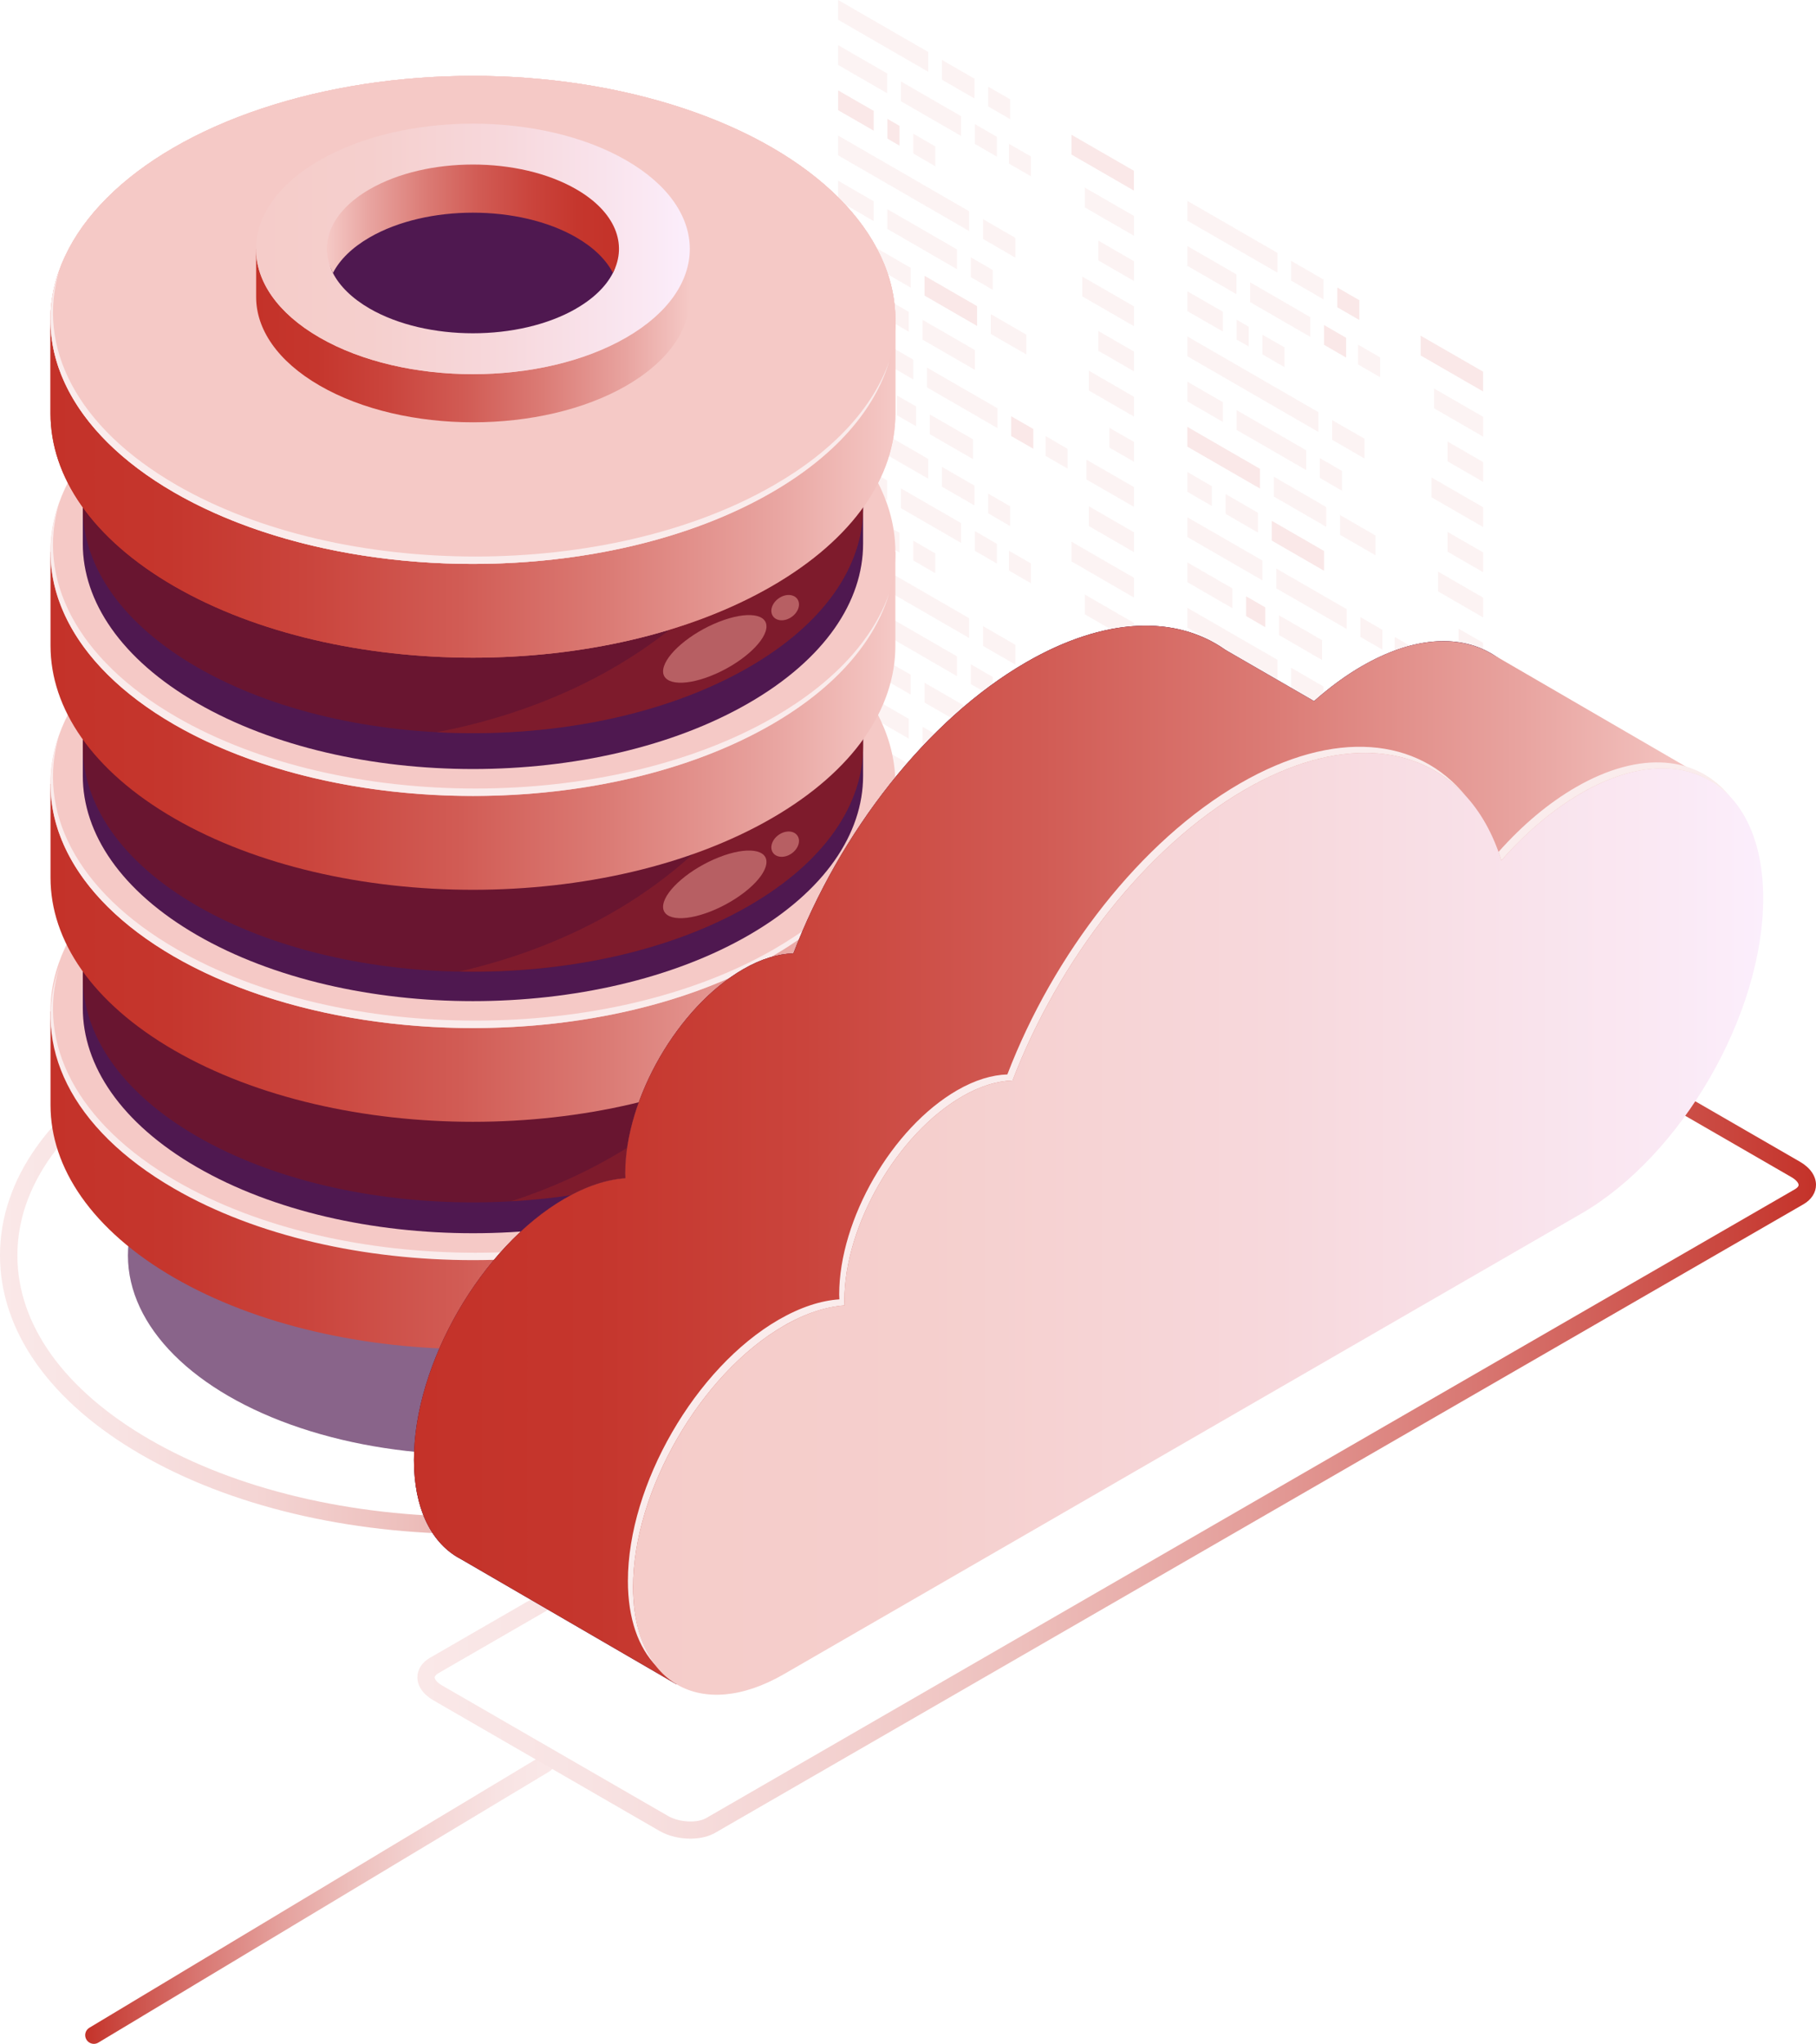 <?xml version="1.0" encoding="UTF-8"?>
<svg id="Layer_2" data-name="Layer 2" xmlns="http://www.w3.org/2000/svg" xmlns:xlink="http://www.w3.org/1999/xlink" viewBox="0 0 189.09 212.75">
  <defs>
    <style>
      .cls-1 {
        fill: #4f1850;
      }

      .cls-1, .cls-2, .cls-3, .cls-4, .cls-5, .cls-6, .cls-7, .cls-8, .cls-9, .cls-10, .cls-11, .cls-12, .cls-13, .cls-14, .cls-15, .cls-16, .cls-17, .cls-18, .cls-19, .cls-20, .cls-21, .cls-22, .cls-23, .cls-24, .cls-25 {
        stroke-width: 0px;
      }

      .cls-26 {
        opacity: .51;
      }

      .cls-2 {
        fill: #932228;
      }

      .cls-3 {
        fill: url(#_Áåçûìÿííûé_ãðàäèåíò_9);
      }

      .cls-4 {
        fill: url(#_Áåçûìÿííûé_ãðàäèåíò_6);
      }

      .cls-5 {
        fill: url(#_Áåçûìÿííûé_ãðàäèåíò_2);
      }

      .cls-6 {
        fill: url(#_Áåçûìÿííûé_ãðàäèåíò_7-2);
      }

      .cls-7 {
        fill: url(#_Áåçûìÿííûé_ãðàäèåíò_5-5);
      }

      .cls-8 {
        fill: url(#_Áåçûìÿííûé_ãðàäèåíò_5-4);
      }

      .cls-9 {
        fill: url(#_Áåçûìÿííûé_ãðàäèåíò_5-3);
      }

      .cls-10 {
        fill: url(#_Áåçûìÿííûé_ãðàäèåíò_7);
      }

      .cls-11 {
        fill: #faecec;
      }

      .cls-12 {
        fill: url(#_Áåçûìÿííûé_ãðàäèåíò_10);
        opacity: .78;
      }

      .cls-13 {
        fill: #f5c9c6;
      }

      .cls-14 {
        fill: url(#_Áåçûìÿííûé_ãðàäèåíò_5-8);
      }

      .cls-15 {
        fill: url(#_Áåçûìÿííûé_ãðàäèåíò_5-7);
      }

      .cls-16 {
        opacity: .5;
      }

      .cls-16, .cls-20 {
        fill: #fae8e8;
      }

      .cls-17 {
        fill: url(#_Áåçûìÿííûé_ãðàäèåíò_92);
        mix-blend-mode: multiply;
      }

      .cls-27 {
        opacity: .67;
      }

      .cls-28 {
        filter: url(#luminosity-noclip);
      }

      .cls-18 {
        fill: url(#_Áåçûìÿííûé_ãðàäèåíò_8);
      }

      .cls-29 {
        mask: url(#mask-1);
      }

      .cls-30 {
        mask: url(#mask);
      }

      .cls-19 {
        fill: #811212;
      }

      .cls-21 {
        fill: #eea098;
      }

      .cls-22 {
        fill: url(#_Áåçûìÿííûé_ãðàäèåíò_5-6);
      }

      .cls-23 {
        fill: url(#_Áåçûìÿííûé_ãðàäèåíò_5);
      }

      .cls-24 {
        fill: url(#_Áåçûìÿííûé_ãðàäèåíò_5-2);
      }

      .cls-25 {
        fill: url(#_Áåçûìÿííûé_ãðàäèåíò_2-2);
      }
    </style>
    <linearGradient id="_Áåçûìÿííûé_ãðàäèåíò_7" data-name="Áåçûìÿííûé ãðàäèåíò 7" x1="0" y1="130.69" x2="98.48" y2="130.69" gradientUnits="userSpaceOnUse">
      <stop offset="0" stop-color="#fae8e8"/>
      <stop offset=".12" stop-color="#f8e3e3"/>
      <stop offset=".27" stop-color="#f4d5d4"/>
      <stop offset=".43" stop-color="#edbfbc"/>
      <stop offset=".59" stop-color="#e49f9b"/>
      <stop offset=".76" stop-color="#d87671"/>
      <stop offset=".94" stop-color="#c9453d"/>
      <stop offset="1" stop-color="#c43229"/>
    </linearGradient>
    <linearGradient id="_Áåçûìÿííûé_ãðàäèåíò_5" data-name="Áåçûìÿííûé ãðàäèåíò 5" x1="5.25" y1="115.04" x2="93.23" y2="115.04" gradientUnits="userSpaceOnUse">
      <stop offset="0" stop-color="#c43229"/>
      <stop offset=".14" stop-color="#c5362d"/>
      <stop offset=".3" stop-color="#ca443c"/>
      <stop offset=".48" stop-color="#d15b54"/>
      <stop offset=".66" stop-color="#db7b75"/>
      <stop offset=".85" stop-color="#e8a39f"/>
      <stop offset="1" stop-color="#f5c9c6"/>
    </linearGradient>
    <linearGradient id="_Áåçûìÿííûé_ãðàäèåíò_5-2" data-name="Áåçûìÿííûé ãðàäèåíò 5" y1="91.38" y2="91.38" xlink:href="#_Áåçûìÿííûé_ãðàäèåíò_5"/>
    <linearGradient id="_Áåçûìÿííûé_ãðàäèåíò_5-3" data-name="Áåçûìÿííûé ãðàäèåíò 5" y1="67.22" y2="67.22" xlink:href="#_Áåçûìÿííûé_ãðàäèåíò_5"/>
    <linearGradient id="_Áåçûìÿííûé_ãðàäèåíò_5-4" data-name="Áåçûìÿííûé ãðàäèåíò 5" y1="43.06" y2="43.06" xlink:href="#_Áåçûìÿííûé_ãðàäèåíò_5"/>
    <linearGradient id="_Áåçûìÿííûé_ãðàäèåíò_5-5" data-name="Áåçûìÿííûé ãðàäèåíò 5" y1="43.06" y2="43.06" xlink:href="#_Áåçûìÿííûé_ãðàäèåíò_5"/>
    <filter id="luminosity-noclip" x="5.25" y="20.41" width="43.99" height="23.55" color-interpolation-filters="sRGB" filterUnits="userSpaceOnUse">
      <feFlood flood-color="#fff" result="bg"/>
      <feBlend in="SourceGraphic" in2="bg"/>
    </filter>
    <filter id="luminosity-noclip-2" x="5.25" y="-8175.62" width="43.99" height="32766" color-interpolation-filters="sRGB" filterUnits="userSpaceOnUse">
      <feFlood flood-color="#fff" result="bg"/>
      <feBlend in="SourceGraphic" in2="bg"/>
    </filter>
    <mask id="mask-1" x="5.25" y="-8175.62" width="43.99" height="32766" maskUnits="userSpaceOnUse"/>
    <linearGradient id="_Áåçûìÿííûé_ãðàäèåíò_92" data-name="Áåçûìÿííûé ãðàäèåíò 92" x1="5.25" y1="32.18" x2="49.24" y2="32.18" gradientUnits="userSpaceOnUse">
      <stop offset="0" stop-color="#000"/>
      <stop offset=".05" stop-color="#2e2e2e"/>
      <stop offset=".1" stop-color="#5a5a5a"/>
      <stop offset=".15" stop-color="#818181"/>
      <stop offset=".22" stop-color="#a3a3a3"/>
      <stop offset=".28" stop-color="silver"/>
      <stop offset=".36" stop-color="#d7d7d7"/>
      <stop offset=".44" stop-color="#e9e9e9"/>
      <stop offset=".54" stop-color="#f5f5f5"/>
      <stop offset=".68" stop-color="#fcfcfc"/>
      <stop offset="1" stop-color="#fff"/>
    </linearGradient>
    <mask id="mask" x="5.25" y="20.41" width="43.99" height="23.55" maskUnits="userSpaceOnUse">
      <g class="cls-28">
        <g class="cls-29">
          <path class="cls-17" d="m9.31,43.96h39.94v-23.55H11.32c-7.36,7.2-8.03,16.05-2.02,23.55Z"/>
        </g>
      </g>
    </mask>
    <linearGradient id="_Áåçûìÿííûé_ãðàäèåíò_10" data-name="Áåçûìÿííûé ãðàäèåíò 10" x1="5.25" y1="32.18" x2="49.24" y2="32.18" gradientUnits="userSpaceOnUse">
      <stop offset="0" stop-color="#fbeefc"/>
      <stop offset="0" stop-color="#f9eaf8"/>
      <stop offset=".06" stop-color="#eec4cc"/>
      <stop offset=".12" stop-color="#e4a1a6"/>
      <stop offset=".18" stop-color="#db8384"/>
      <stop offset=".25" stop-color="#d46967"/>
      <stop offset=".33" stop-color="#ce5550"/>
      <stop offset=".42" stop-color="#c9453e"/>
      <stop offset=".52" stop-color="#c63a32"/>
      <stop offset=".67" stop-color="#c4332b"/>
      <stop offset="1" stop-color="#c43229"/>
    </linearGradient>
    <linearGradient id="_Áåçûìÿííûé_ãðàäèåíò_5-6" data-name="Áåçûìÿííûé ãðàäèåíò 5" x1="26.66" y1="30.92" x2="71.83" y2="30.92" xlink:href="#_Áåçûìÿííûé_ãðàäèåíò_5"/>
    <linearGradient id="_Áåçûìÿííûé_ãðàäèåíò_2" data-name="Áåçûìÿííûé ãðàäèåíò 2" x1="26.66" y1="25.91" x2="71.83" y2="25.91" gradientUnits="userSpaceOnUse">
      <stop offset="0" stop-color="#f5ccc9"/>
      <stop offset=".26" stop-color="#f5cfcd"/>
      <stop offset=".57" stop-color="#f7d8dc"/>
      <stop offset=".9" stop-color="#fae8f3"/>
      <stop offset="1" stop-color="#fbeefc"/>
    </linearGradient>
    <linearGradient id="_Áåçûìÿííûé_ãðàäèåíò_9" data-name="Áåçûìÿííûé ãðàäèåíò 9" x1="34.04" y1="22.77" x2="64.45" y2="22.77" gradientUnits="userSpaceOnUse">
      <stop offset="0" stop-color="#f5c9c6"/>
      <stop offset=".15" stop-color="#e8a39f"/>
      <stop offset=".34" stop-color="#db7b75"/>
      <stop offset=".52" stop-color="#d15b54"/>
      <stop offset=".7" stop-color="#ca443c"/>
      <stop offset=".86" stop-color="#c5362d"/>
      <stop offset="1" stop-color="#c43229"/>
    </linearGradient>
    <linearGradient id="_Áåçûìÿííûé_ãðàäèåíò_8" data-name="Áåçûìÿííûé ãðàäèåíò 8" x1="8.87" y1="197.73" x2="57.68" y2="197.73" gradientUnits="userSpaceOnUse">
      <stop offset="0" stop-color="#c43229"/>
      <stop offset=".06" stop-color="#c9453d"/>
      <stop offset=".24" stop-color="#d87671"/>
      <stop offset=".41" stop-color="#e49f9b"/>
      <stop offset=".57" stop-color="#edbfbc"/>
      <stop offset=".73" stop-color="#f4d5d4"/>
      <stop offset=".88" stop-color="#f8e3e3"/>
      <stop offset="1" stop-color="#fae8e8"/>
    </linearGradient>
    <linearGradient id="_Áåçûìÿííûé_ãðàäèåíò_7-2" data-name="Áåçûìÿííûé ãðàäèåíò 7" x1="43.45" y1="148.97" x2="189.09" y2="148.97" xlink:href="#_Áåçûìÿííûé_ãðàäèåíò_7"/>
    <linearGradient id="_Áåçûìÿííûé_ãðàäèåíò_5-7" data-name="Áåçûìÿííûé ãðàäèåíò 5" x1="-58.81" y1="-132.74" x2="77.07" y2="-132.74" gradientTransform="translate(94.04 261.79) rotate(-30) skewX(-30)" xlink:href="#_Áåçûìÿííûé_ãðàäèåíò_5"/>
    <radialGradient id="_Áåçûìÿííûé_ãðàäèåíò_6" data-name="Áåçûìÿííûé ãðàäèåíò 6" cx="70.76" cy="102.6" fx="17.83" fy="83.93" r="56.13" gradientUnits="userSpaceOnUse">
      <stop offset="0" stop-color="#5e2f5d"/>
      <stop offset="1" stop-color="#351145"/>
    </radialGradient>
    <linearGradient id="_Áåçûìÿííûé_ãðàäèåíò_5-8" data-name="Áåçûìÿííûé ãðàäèåíò 5" x1="43.11" y1="120.23" x2="178.37" y2="120.23" xlink:href="#_Áåçûìÿííûé_ãðàäèåíò_5"/>
    <linearGradient id="_Áåçûìÿííûé_ãðàäèåíò_2-2" data-name="Áåçûìÿííûé ãðàäèåíò 2" x1="-32.47" y1="-109.87" x2="103.41" y2="-109.87" gradientTransform="translate(94.04 261.79) rotate(-30) skewX(-30)" xlink:href="#_Áåçûìÿííûé_ãðàäèåíò_2"/>
  </defs>
  <g id="_Ñëîé_1" data-name="Ñëîé 1">
    <g>
      <polygon class="cls-16" points="96.65 7.47 87.27 2.06 87.27 0 96.65 5.41 96.65 7.47"/>
      <polygon class="cls-16" points="101.46 10.25 98.08 8.3 98.08 6.24 101.46 8.19 101.46 10.25"/>
      <polygon class="cls-16" points="105.18 12.4 102.89 11.08 102.89 9.02 105.18 10.34 105.18 12.4"/>
      <polygon class="cls-16" points="92.38 9.71 87.27 6.76 87.27 4.7 92.38 7.65 92.38 9.71"/>
      <polygon class="cls-16" points="100.07 14.15 93.81 10.54 93.81 8.48 100.07 12.09 100.07 14.15"/>
      <polygon class="cls-16" points="103.8 16.31 101.51 14.98 101.51 12.92 103.8 14.25 103.8 16.31"/>
      <polygon class="cls-16" points="107.35 18.35 105.05 17.03 105.05 14.97 107.35 16.29 107.35 18.35"/>
      <polygon class="cls-20" points="90.97 13.6 87.27 11.47 87.27 9.41 90.97 11.54 90.97 13.6"/>
      <polygon class="cls-20" points="93.66 15.16 92.4 14.43 92.4 12.37 93.66 13.1 93.66 15.16"/>
      <polygon class="cls-16" points="97.39 17.31 95.1 15.98 95.1 13.92 97.39 15.25 97.39 17.31"/>
      <polygon class="cls-16" points="100.91 24.05 87.27 16.17 87.27 14.11 100.91 21.99 100.91 24.05"/>
      <polygon class="cls-16" points="105.72 26.82 102.35 24.87 102.35 22.81 105.72 24.76 105.72 26.82"/>
      <polygon class="cls-16" points="90.97 23.01 87.27 20.87 87.27 18.81 90.97 20.95 90.97 23.01"/>
      <polygon class="cls-16" points="99.64 28.02 92.4 23.83 92.4 21.78 99.64 25.96 99.64 28.02"/>
      <polygon class="cls-16" points="103.37 30.17 101.08 28.84 101.08 26.78 103.37 28.11 103.37 30.17"/>
      <polygon class="cls-16" points="94.83 29.94 87.27 25.58 87.27 23.52 94.83 27.88 94.83 29.94"/>
      <polygon class="cls-20" points="101.74 33.93 96.27 30.77 96.27 28.71 101.74 31.87 101.74 33.93"/>
      <polygon class="cls-16" points="106.86 36.89 103.17 34.76 103.17 32.7 106.86 34.83 106.86 36.89"/>
      <polygon class="cls-16" points="89.83 31.76 87.27 30.28 87.27 28.22 89.83 29.7 89.83 31.76"/>
      <polygon class="cls-16" points="94.63 34.53 91.26 32.58 91.26 30.52 94.63 32.47 94.63 34.53"/>
      <polygon class="cls-16" points="101.51 38.5 96.07 35.36 96.07 33.3 101.51 36.44 101.51 38.5"/>
      <polygon class="cls-16" points="95.1 39.5 87.27 34.98 87.27 32.93 95.1 37.44 95.1 39.5"/>
      <polygon class="cls-16" points="103.86 44.56 96.53 40.33 96.53 38.27 103.86 42.5 103.86 44.56"/>
      <polygon class="cls-20" points="107.59 46.71 105.29 45.39 105.29 43.33 107.59 44.65 107.59 46.71"/>
      <polygon class="cls-16" points="111.16 48.78 108.87 47.45 108.87 45.39 111.16 46.72 111.16 48.78"/>
      <polygon class="cls-16" points="91.96 42.39 87.27 39.69 87.27 37.63 91.96 40.34 91.96 42.39"/>
      <polygon class="cls-20" points="111.57 16.09 118.07 19.84 118.07 17.78 111.57 14.03 111.57 16.09"/>
      <polygon class="cls-16" points="112.96 21.59 118.07 24.54 118.07 22.48 112.96 19.53 112.96 21.59"/>
      <polygon class="cls-16" points="114.37 27.11 118.07 29.25 118.07 27.19 114.37 25.05 114.37 27.11"/>
      <polygon class="cls-16" points="112.69 30.85 118.07 33.95 118.07 31.89 112.69 28.79 112.69 30.85"/>
      <polygon class="cls-16" points="114.37 36.52 118.07 38.65 118.07 36.59 114.37 34.46 114.37 36.52"/>
      <polygon class="cls-16" points="113.38 40.65 118.07 43.36 118.07 41.3 113.38 38.59 113.38 40.65"/>
      <polygon class="cls-16" points="115.51 46.59 118.07 48.06 118.07 46 115.51 44.53 115.51 46.59"/>
      <polygon class="cls-16" points="113.12 49.91 118.07 52.76 118.07 50.7 113.12 47.85 113.12 49.91"/>
      <polygon class="cls-16" points="113.38 54.76 118.07 57.47 118.07 55.41 113.38 52.7 113.38 54.76"/>
      <polygon class="cls-16" points="95.39 44.37 93.39 43.22 93.39 41.16 95.39 42.31 95.39 44.37"/>
      <polygon class="cls-16" points="101.31 47.79 96.82 45.2 96.82 43.14 101.31 45.73 101.31 47.79"/>
      <polygon class="cls-16" points="133.01 28.38 123.63 22.97 123.63 20.91 133.01 26.32 133.01 28.38"/>
      <polygon class="cls-16" points="137.81 31.16 134.44 29.21 134.44 27.15 137.81 29.1 137.81 31.16"/>
      <polygon class="cls-20" points="141.54 33.31 139.25 31.99 139.25 29.93 141.54 31.25 141.54 33.31"/>
      <polygon class="cls-16" points="128.74 30.62 123.63 27.67 123.63 25.61 128.74 28.56 128.74 30.62"/>
      <polygon class="cls-16" points="136.43 35.06 130.17 31.45 130.17 29.39 136.43 33.01 136.43 35.06"/>
      <polygon class="cls-20" points="140.16 37.22 137.86 35.89 137.86 33.83 140.16 35.16 140.16 37.22"/>
      <polygon class="cls-16" points="143.7 39.26 141.41 37.94 141.41 35.88 143.7 37.2 143.7 39.26"/>
      <polygon class="cls-16" points="127.33 34.51 123.63 32.38 123.63 30.32 127.33 32.45 127.33 34.51"/>
      <polygon class="cls-16" points="130.02 36.07 128.76 35.34 128.76 33.28 130.02 34.01 130.02 36.07"/>
      <polygon class="cls-16" points="133.75 38.22 131.45 36.89 131.45 34.84 133.75 36.16 133.75 38.22"/>
      <polygon class="cls-16" points="137.27 44.96 123.63 37.08 123.63 35.02 137.27 42.9 137.27 44.96"/>
      <polygon class="cls-16" points="142.08 47.73 138.71 45.78 138.71 43.73 142.08 45.67 142.08 47.73"/>
      <polygon class="cls-16" points="127.33 43.92 123.63 41.78 123.63 39.73 127.33 41.86 127.33 43.92"/>
      <polygon class="cls-16" points="136 48.93 128.76 44.75 128.76 42.69 136 46.87 136 48.93"/>
      <polygon class="cls-16" points="139.73 51.08 137.43 49.75 137.43 47.69 139.73 49.02 139.73 51.08"/>
      <polygon class="cls-20" points="131.19 50.85 123.63 46.49 123.63 44.43 131.19 48.8 131.19 50.85"/>
      <polygon class="cls-16" points="138.09 54.84 132.63 51.68 132.63 49.62 138.09 52.78 138.09 54.84"/>
      <polygon class="cls-16" points="143.22 57.8 139.53 55.67 139.53 53.61 143.22 55.74 143.22 57.8"/>
      <polygon class="cls-16" points="126.18 52.67 123.63 51.19 123.63 49.13 126.18 50.61 126.18 52.67"/>
      <polygon class="cls-16" points="130.99 55.44 127.62 53.49 127.62 51.43 130.99 53.38 130.99 55.44"/>
      <polygon class="cls-20" points="137.86 59.41 132.42 56.27 132.42 54.21 137.86 57.35 137.86 59.41"/>
      <polygon class="cls-16" points="131.45 60.41 123.63 55.9 123.63 53.84 131.45 58.35 131.45 60.41"/>
      <polygon class="cls-16" points="140.22 65.47 132.89 61.24 132.89 59.18 140.22 63.41 140.22 65.47"/>
      <polygon class="cls-16" points="143.94 67.62 141.65 66.3 141.65 64.24 143.94 65.56 143.94 67.62"/>
      <polygon class="cls-16" points="147.52 69.69 145.23 68.36 145.23 66.3 147.52 67.63 147.52 69.69"/>
      <polygon class="cls-16" points="128.32 63.31 123.63 60.6 123.63 58.54 128.32 61.25 128.32 63.31"/>
      <polygon class="cls-20" points="147.92 37 154.43 40.75 154.43 38.69 147.92 34.94 147.92 37"/>
      <polygon class="cls-16" points="149.32 42.5 154.43 45.45 154.43 43.39 149.32 40.44 149.32 42.5"/>
      <polygon class="cls-16" points="150.73 48.02 154.43 50.16 154.43 48.1 150.73 45.96 150.73 48.02"/>
      <polygon class="cls-16" points="149.05 51.76 154.43 54.86 154.43 52.8 149.05 49.7 149.05 51.76"/>
      <polygon class="cls-16" points="150.73 57.43 154.43 59.56 154.43 57.5 150.73 55.37 150.73 57.43"/>
      <polygon class="cls-16" points="149.74 61.56 154.43 64.27 154.43 62.21 149.74 59.5 149.74 61.56"/>
      <polygon class="cls-16" points="151.87 67.5 154.43 68.97 154.43 66.91 151.87 65.44 151.87 67.5"/>
      <polygon class="cls-16" points="149.48 70.82 154.43 73.67 154.43 71.62 149.48 68.76 149.48 70.82"/>
      <polygon class="cls-16" points="149.74 75.67 154.43 78.38 154.43 76.32 149.74 73.61 149.74 75.67"/>
      <polygon class="cls-20" points="131.74 65.28 129.75 64.13 129.75 62.07 131.74 63.22 131.74 65.28"/>
      <polygon class="cls-16" points="137.66 68.7 133.18 66.11 133.18 64.05 137.66 66.64 137.66 68.7"/>
      <polygon class="cls-16" points="96.65 49.83 87.27 44.42 87.27 42.36 96.65 47.77 96.65 49.83"/>
      <polygon class="cls-16" points="101.46 52.61 98.08 50.66 98.08 48.6 101.46 50.55 101.46 52.61"/>
      <polygon class="cls-16" points="105.18 54.76 102.89 53.43 102.89 51.38 105.18 52.7 105.18 54.76"/>
      <polygon class="cls-16" points="92.38 52.07 87.27 49.12 87.27 47.06 92.38 50.01 92.38 52.07"/>
      <polygon class="cls-16" points="100.07 56.51 93.81 52.9 93.81 50.84 100.07 54.45 100.07 56.51"/>
      <polygon class="cls-16" points="103.8 58.66 101.51 57.34 101.51 55.28 103.8 56.61 103.8 58.66"/>
      <polygon class="cls-16" points="107.35 60.71 105.05 59.39 105.05 57.33 107.35 58.65 107.35 60.71"/>
      <polygon class="cls-16" points="90.97 55.96 87.27 53.83 87.27 51.77 90.97 53.9 90.97 55.96"/>
      <polygon class="cls-16" points="93.66 57.52 92.4 56.79 92.4 54.73 93.66 55.46 93.66 57.52"/>
      <polygon class="cls-16" points="97.39 59.67 95.1 58.34 95.1 56.28 97.39 57.61 97.39 59.67"/>
      <polygon class="cls-16" points="100.91 66.41 87.27 58.53 87.27 56.47 100.91 64.35 100.91 66.41"/>
      <polygon class="cls-16" points="105.72 69.18 102.35 67.23 102.35 65.17 105.72 67.12 105.72 69.18"/>
      <polygon class="cls-16" points="90.97 65.37 87.27 63.23 87.27 61.17 90.97 63.31 90.97 65.37"/>
      <polygon class="cls-16" points="99.64 70.38 92.4 66.19 92.4 64.14 99.64 68.32 99.64 70.38"/>
      <polygon class="cls-16" points="103.37 72.53 101.08 71.2 101.08 69.14 103.37 70.47 103.37 72.53"/>
      <polygon class="cls-16" points="94.83 72.3 87.27 67.94 87.27 65.88 94.83 70.24 94.83 72.3"/>
      <polygon class="cls-16" points="101.74 76.29 96.27 73.13 96.27 71.07 101.74 74.23 101.74 76.29"/>
      <polygon class="cls-16" points="106.86 79.25 103.17 77.11 103.17 75.06 106.86 77.19 106.86 79.25"/>
      <polygon class="cls-16" points="89.83 74.11 87.27 72.64 87.27 70.58 89.83 72.06 89.83 74.11"/>
      <polygon class="cls-16" points="94.63 76.89 91.26 74.94 91.26 72.88 94.63 74.83 94.63 76.89"/>
      <polygon class="cls-16" points="101.51 80.86 96.07 77.72 96.07 75.66 101.51 78.8 101.51 80.86"/>
      <polygon class="cls-16" points="95.1 81.86 87.27 77.34 87.27 75.28 95.1 79.8 95.1 81.86"/>
      <polygon class="cls-16" points="103.86 86.92 96.53 82.69 96.53 80.63 103.86 84.86 103.86 86.92"/>
      <polygon class="cls-16" points="107.59 89.07 105.29 87.75 105.29 85.69 107.59 87.01 107.59 89.07"/>
      <polygon class="cls-16" points="111.16 91.14 108.87 89.81 108.87 87.75 111.16 89.08 111.16 91.14"/>
      <polygon class="cls-16" points="91.96 84.75 87.27 82.05 87.27 79.99 91.96 82.69 91.96 84.75"/>
      <polygon class="cls-16" points="111.57 58.44 118.07 62.2 118.07 60.14 111.57 56.39 111.57 58.44"/>
      <polygon class="cls-16" points="112.96 63.95 118.07 66.9 118.07 64.84 112.96 61.89 112.96 63.95"/>
      <polygon class="cls-16" points="114.37 69.47 118.07 71.61 118.07 69.55 114.37 67.41 114.37 69.47"/>
      <polygon class="cls-16" points="112.69 73.2 118.07 76.31 118.07 74.25 112.69 71.15 112.69 73.2"/>
      <polygon class="cls-16" points="114.37 78.88 118.07 81.01 118.07 78.95 114.37 76.82 114.37 78.88"/>
      <polygon class="cls-16" points="113.38 83.01 118.07 85.72 118.07 83.66 113.38 80.95 113.38 83.01"/>
      <polygon class="cls-16" points="115.51 88.95 118.07 90.42 118.07 88.36 115.51 86.89 115.51 88.95"/>
      <polygon class="cls-16" points="113.12 92.27 118.07 95.12 118.07 93.06 113.12 90.21 113.12 92.27"/>
      <polygon class="cls-16" points="113.38 97.12 118.07 99.83 118.07 97.77 113.38 95.06 113.38 97.12"/>
      <polygon class="cls-16" points="95.39 86.73 93.39 85.58 93.39 83.52 95.39 84.67 95.39 86.73"/>
      <polygon class="cls-16" points="101.31 90.15 96.82 87.56 96.82 85.5 101.31 88.09 101.31 90.15"/>
      <polygon class="cls-16" points="105.02 105.97 97.44 101.6 97.44 99.54 105.02 103.91 105.02 105.97"/>
      <polygon class="cls-16" points="110.2 108.97 107.22 107.24 107.22 105.19 110.2 106.91 110.2 108.97"/>
      <polygon class="cls-16" points="133.01 70.74 123.63 65.33 123.63 63.27 133.01 68.68 133.01 70.74"/>
      <polygon class="cls-16" points="137.81 73.52 134.44 71.57 134.44 69.51 137.81 71.46 137.81 73.52"/>
      <polygon class="cls-16" points="141.54 75.67 139.25 74.35 139.25 72.29 141.54 73.61 141.54 75.67"/>
      <polygon class="cls-16" points="128.74 72.98 123.63 70.03 123.63 67.97 128.74 70.92 128.74 72.98"/>
      <polygon class="cls-16" points="136.43 77.42 130.17 73.81 130.17 71.75 136.43 75.37 136.43 77.42"/>
      <polygon class="cls-16" points="140.16 79.58 137.86 78.25 137.86 76.19 140.16 77.52 140.16 79.58"/>
      <polygon class="cls-16" points="143.7 81.62 141.41 80.3 141.41 78.24 143.7 79.56 143.7 81.62"/>
      <polygon class="cls-16" points="127.33 76.87 123.63 74.74 123.63 72.68 127.33 74.81 127.33 76.87"/>
      <polygon class="cls-16" points="130.02 78.43 128.76 77.7 128.76 75.64 130.02 76.37 130.02 78.43"/>
      <polygon class="cls-16" points="133.75 80.58 131.45 79.25 131.45 77.2 133.75 78.52 133.75 80.58"/>
      <polygon class="cls-16" points="137.27 87.32 123.63 79.44 123.63 77.38 137.27 85.26 137.27 87.32"/>
      <polygon class="cls-16" points="142.08 90.09 138.71 88.14 138.71 86.09 142.08 88.03 142.08 90.09"/>
      <polygon class="cls-16" points="127.33 86.28 123.63 84.14 123.63 82.08 127.33 84.22 127.33 86.28"/>
      <polygon class="cls-16" points="136 91.29 128.76 87.1 128.76 85.05 136 89.23 136 91.29"/>
      <polygon class="cls-16" points="139.73 93.44 137.43 92.11 137.43 90.05 139.73 91.38 139.73 93.44"/>
      <polygon class="cls-16" points="131.19 93.21 123.63 88.85 123.63 86.79 131.19 91.15 131.19 93.21"/>
      <polygon class="cls-16" points="138.09 97.2 132.63 94.04 132.63 91.98 138.09 95.14 138.09 97.2"/>
      <polygon class="cls-16" points="143.22 100.16 139.53 98.03 139.53 95.97 143.22 98.1 143.22 100.16"/>
      <polygon class="cls-16" points="126.18 95.03 123.63 93.55 123.63 91.49 126.18 92.97 126.18 95.03"/>
      <polygon class="cls-16" points="130.99 97.8 127.62 95.85 127.62 93.79 130.99 95.74 130.99 97.8"/>
      <polygon class="cls-16" points="137.86 101.77 132.42 98.63 132.42 96.57 137.86 99.71 137.86 101.77"/>
      <polygon class="cls-16" points="131.45 102.77 123.63 98.25 123.63 96.2 131.45 100.71 131.45 102.77"/>
      <polygon class="cls-16" points="140.22 107.83 132.89 103.6 132.89 101.54 140.22 105.77 140.22 107.83"/>
      <polygon class="cls-16" points="143.94 109.98 141.65 108.66 141.65 106.6 143.94 107.92 143.94 109.98"/>
      <polygon class="cls-16" points="147.52 112.05 145.23 110.72 145.23 108.66 147.52 109.99 147.52 112.05"/>
      <polygon class="cls-16" points="128.32 105.66 123.63 102.96 123.63 100.9 128.32 103.61 128.32 105.66"/>
      <polygon class="cls-16" points="147.92 79.36 154.43 83.11 154.43 81.05 147.92 77.3 147.92 79.36"/>
      <polygon class="cls-16" points="149.32 84.86 154.43 87.81 154.43 85.75 149.32 82.8 149.32 84.86"/>
      <polygon class="cls-16" points="150.73 90.38 154.43 92.52 154.43 90.46 150.73 88.32 150.73 90.38"/>
      <polygon class="cls-16" points="149.05 94.12 154.43 97.22 154.43 95.16 149.05 92.06 149.05 94.12"/>
      <polygon class="cls-16" points="150.73 99.79 154.43 101.92 154.43 99.86 150.73 97.73 150.73 99.79"/>
      <polygon class="cls-16" points="149.74 103.92 154.43 106.63 154.43 104.57 149.74 101.86 149.74 103.92"/>
      <polygon class="cls-16" points="151.87 109.86 154.43 111.33 154.43 109.27 151.87 107.8 151.87 109.86"/>
      <polygon class="cls-16" points="149.48 113.18 154.43 116.03 154.43 113.98 149.48 111.12 149.48 113.18"/>
      <polygon class="cls-16" points="149.74 118.03 154.43 120.74 154.43 118.68 149.74 115.97 149.74 118.03"/>
      <polygon class="cls-16" points="131.74 107.64 129.75 106.49 129.75 104.43 131.74 105.58 131.74 107.64"/>
      <polygon class="cls-16" points="137.66 111.06 133.18 108.47 133.18 106.41 137.66 109 137.66 111.06"/>
      <polygon class="cls-16" points="141.38 126.88 133.8 122.51 133.8 120.45 141.38 124.82 141.38 126.88"/>
      <polygon class="cls-16" points="146.56 129.88 143.58 128.16 143.58 126.1 146.56 127.82 146.56 129.88"/>
    </g>
    <g>
      <path class="cls-10" d="m49.24,159.68c-13.04,0-25.31-2.93-34.53-8.26-9.49-5.48-14.71-12.85-14.71-20.75s5.23-15.27,14.71-20.74c19.04-10.99,50.02-10.99,69.06,0,9.49,5.48,14.71,12.85,14.71,20.75s-5.22,15.27-14.71,20.74c-9.22,5.33-21.48,8.26-34.53,8.26Zm0-56.21c-12.18,0-24.35,2.68-33.62,8.03-8.9,5.14-13.81,11.95-13.81,19.18s4.9,14.04,13.81,19.18c8.95,5.17,20.89,8.02,33.63,8.02s24.67-2.85,33.62-8.02c8.9-5.14,13.81-11.95,13.81-19.17s-4.9-14.04-13.81-19.18c-9.27-5.35-21.45-8.03-33.62-8.03Z"/>
      <g class="cls-27">
        <ellipse class="cls-1" cx="49.24" cy="130.68" rx="35.92" ry="20.74"/>
      </g>
      <g>
        <g>
          <path class="cls-23" d="m93.23,115.04v-9.76h-3.37c-2.15-2.98-5.31-5.77-9.51-8.2-17.18-9.92-45.03-9.92-62.21,0-4.2,2.42-7.36,5.22-9.51,8.2h-3.37v9.76h0c0,6.5,4.3,13,12.88,17.96,17.18,9.92,45.03,9.92,62.21,0,8.59-4.96,12.88-11.46,12.88-17.96Z"/>
          <ellipse class="cls-13" cx="49.24" cy="105.28" rx="43.99" ry="25.4"/>
        </g>
        <g>
          <path class="cls-1" d="m89.87,104.91v-13.32h-3.12c-1.98-2.75-4.91-5.33-8.78-7.57-15.87-9.16-41.59-9.16-57.45,0-3.88,2.24-6.8,4.82-8.78,7.57h-3.12v13.32h0c0,6,3.97,12.01,11.9,16.59,15.87,9.16,41.59,9.16,57.45,0,7.93-4.58,11.9-10.58,11.9-16.59Z"/>
          <g class="cls-26">
            <path class="cls-19" d="m89.87,101.7v-13.32h-3.12c-1.98-2.75-4.91-5.33-8.78-7.57-15.87-9.16-41.59-9.16-57.45,0-3.88,2.24-6.8,4.82-8.78,7.57h-3.12v13.32h0c0,6,3.97,12.01,11.9,16.59,15.87,9.16,41.59,9.16,57.45,0,7.93-4.58,11.9-10.58,11.9-16.59Z"/>
          </g>
          <ellipse class="cls-13" cx="49.24" cy="91.59" rx="40.63" ry="23.46"/>
        </g>
        <g>
          <g class="cls-26">
            <path class="cls-2" d="m77.23,108.85c-6.98,8.89-16.19,13.65-23.98,16.19,9.03-.51,17.81-2.76,24.72-6.75,7.93-4.58,11.9-10.58,11.9-16.59v-3.98c-4.11,2.3-8.46,5.81-12.64,11.13Z"/>
          </g>
          <path class="cls-24" d="m93.23,91.37v-9.76h-3.37c-2.15-2.98-5.31-5.77-9.51-8.2-17.18-9.92-45.03-9.92-62.21,0-4.2,2.42-7.36,5.22-9.51,8.2h-3.37v9.76h0c0,6.5,4.3,13,12.88,17.96,17.18,9.92,45.03,9.92,62.21,0,8.59-4.96,12.88-11.46,12.88-17.96Z"/>
          <ellipse class="cls-13" cx="49.24" cy="81.62" rx="43.99" ry="25.4"/>
        </g>
        <g>
          <path class="cls-1" d="m89.87,80.75v-13.32h-3.12c-1.98-2.75-4.91-5.33-8.78-7.57-15.87-9.16-41.59-9.16-57.45,0-3.88,2.24-6.8,4.82-8.78,7.57h-3.12v13.32h0c0,6,3.97,12.01,11.9,16.59,15.87,9.16,41.59,9.16,57.45,0,7.93-4.58,11.9-10.58,11.9-16.59Z"/>
          <g class="cls-26">
            <path class="cls-19" d="m89.87,77.7v-13.32h-3.12c-1.98-2.75-4.91-5.33-8.78-7.57-15.87-9.16-41.59-9.16-57.45,0-3.88,2.24-6.8,4.82-8.78,7.57h-3.12v13.32h0c0,6,3.97,12.01,11.9,16.59,15.87,9.16,41.59,9.16,57.45,0,7.93-4.58,11.9-10.58,11.9-16.59Z"/>
          </g>
          <ellipse class="cls-13" cx="49.24" cy="67.43" rx="40.63" ry="23.46"/>
        </g>
        <g>
          <g class="cls-26">
            <path class="cls-2" d="m77.23,83.44c-8.68,11.06-20.8,15.72-29.36,17.68,10.85.21,21.82-2.05,30.1-6.83,7.93-4.58,11.9-10.58,11.9-16.59v-5.39c-4.11,2.3-8.46,5.81-12.64,11.13Z"/>
          </g>
          <path class="cls-9" d="m93.23,67.22v-9.76h-3.37c-2.15-2.98-5.31-5.77-9.51-8.2-17.18-9.92-45.03-9.92-62.21,0-4.2,2.42-7.36,5.22-9.51,8.2h-3.37v9.76h0c0,6.5,4.3,13,12.88,17.96,17.18,9.92,45.03,9.92,62.21,0,8.59-4.96,12.88-11.46,12.88-17.96Z"/>
          <ellipse class="cls-13" cx="49.24" cy="57.46" rx="43.99" ry="25.4"/>
        </g>
        <g>
          <path class="cls-1" d="m89.87,56.59v-13.32h-3.12c-1.98-2.75-4.91-5.33-8.78-7.57-15.87-9.16-41.59-9.16-57.45,0-3.88,2.24-6.8,4.82-8.78,7.57h-3.12v13.32h0c0,6,3.97,12.01,11.9,16.59,15.87,9.16,41.59,9.16,57.45,0,7.93-4.58,11.9-10.58,11.9-16.59Z"/>
          <g class="cls-26">
            <path class="cls-19" d="m89.87,52.86v-13.32h-3.12c-1.98-2.75-4.91-5.33-8.78-7.57-15.87-9.16-41.59-9.16-57.45,0-3.88,2.24-6.8,4.82-8.78,7.57h-3.12v13.32h0c0,6,3.97,12.01,11.9,16.59,15.87,9.16,41.59,9.16,57.45,0,7.93-4.58,11.9-10.58,11.9-16.59Z"/>
          </g>
          <ellipse class="cls-13" cx="49.24" cy="43.27" rx="40.63" ry="23.46"/>
        </g>
        <g>
          <path class="cls-8" d="m93.23,43.06v-9.76h-3.37c-2.15-2.98-5.31-5.77-9.51-8.2-17.18-9.92-45.03-9.92-62.21,0-4.2,2.42-7.36,5.22-9.51,8.2h-3.37v9.76h0c0,6.5,4.3,13,12.88,17.96,17.18,9.92,45.03,9.92,62.21,0,8.59-4.96,12.88-11.46,12.88-17.96Z"/>
          <ellipse class="cls-13" cx="49.24" cy="33.3" rx="43.99" ry="25.4"/>
          <ellipse class="cls-13" cx="49.24" cy="33.3" rx="43.99" ry="25.4"/>
        </g>
        <g>
          <g class="cls-26">
            <path class="cls-2" d="m77.23,58.03c-9.54,12.15-23.22,16.57-31.77,18.19,11.62.62,23.61-1.63,32.51-6.77,7.93-4.58,11.9-10.58,11.9-16.59v-5.96c-4.11,2.3-8.46,5.81-12.64,11.13Z"/>
          </g>
          <path class="cls-7" d="m93.23,43.06v-9.76h-3.37c-2.15-2.98-5.31-5.77-9.51-8.2-17.18-9.92-45.03-9.92-62.21,0-4.2,2.42-7.36,5.22-9.51,8.2h-3.37v9.76h0c0,6.5,4.3,13,12.88,17.96,17.18,9.92,45.03,9.92,62.21,0,8.59-4.96,12.88-11.46,12.88-17.96Z"/>
          <ellipse class="cls-13" cx="49.24" cy="33.3" rx="43.99" ry="25.4"/>
          <ellipse class="cls-13" cx="49.24" cy="33.3" rx="43.99" ry="25.4"/>
          <path class="cls-11" d="m80.6,50.49c-17.18,9.92-45.03,9.92-62.21,0-10.52-6.07-14.59-14.46-12.22-22.32-2.88,8.08,1.11,16.82,11.97,23.09,17.18,9.92,45.03,9.92,62.21,0,6.66-3.84,10.72-8.62,12.22-13.59-1.67,4.7-5.66,9.18-11.97,12.82Z"/>
          <path class="cls-11" d="m80.6,74.64c-17.18,9.92-45.03,9.92-62.21,0-10.52-6.07-14.59-14.46-12.22-22.32-2.88,8.08,1.11,16.82,11.97,23.09,17.18,9.92,45.03,9.92,62.21,0,6.66-3.84,10.72-8.62,12.22-13.59-1.67,4.7-5.66,9.18-11.97,12.82Z"/>
          <path class="cls-11" d="m80.6,98.8c-17.18,9.92-45.03,9.92-62.21,0-10.52-6.07-14.59-14.46-12.22-22.32-2.88,8.08,1.11,16.82,11.97,23.09,17.18,9.92,45.03,9.92,62.21,0,6.66-3.84,10.72-8.62,12.22-13.59-1.67,4.7-5.66,9.18-11.97,12.82Z"/>
          <path class="cls-11" d="m80.6,122.96c-17.18,9.92-45.03,9.92-62.21,0-10.52-6.07-14.59-14.46-12.22-22.32-2.88,8.08,1.11,16.82,11.97,23.09,17.18,9.92,45.03,9.92,62.21,0,6.66-3.84,10.72-8.62,12.22-13.59-1.67,4.7-5.66,9.18-11.97,12.82Z"/>
        </g>
        <g class="cls-30">
          <path class="cls-12" d="m9.31,43.96h39.94v-23.55H11.32c-7.36,7.2-8.03,16.05-2.02,23.55Z"/>
        </g>
        <g>
          <path class="cls-22" d="m71.83,30.92v-5.01h-1.73c-1.1-1.53-2.73-2.96-4.88-4.21-8.82-5.09-23.12-5.09-31.94,0-2.16,1.24-3.78,2.68-4.88,4.21h-1.73v5.01h0c0,3.34,2.21,6.67,6.62,9.22,8.82,5.09,23.12,5.09,31.94,0,4.41-2.55,6.62-5.88,6.61-9.22Z"/>
          <path class="cls-13" d="m65.21,35.13c-8.82,5.09-23.12,5.09-31.94,0-8.82-5.09-8.82-13.35,0-18.44s23.12-5.09,31.94,0c8.82,5.09,8.82,13.35,0,18.44Z"/>
          <path class="cls-5" d="m65.21,35.13c-8.82,5.09-23.12,5.09-31.94,0-8.82-5.09-8.82-13.35,0-18.44s23.12-5.09,31.94,0c8.82,5.09,8.82,13.35,0,18.44Z"/>
          <path class="cls-1" d="m60,32.12c-5.94,3.43-15.57,3.43-21.51,0-1.85-1.07-3.13-2.35-3.83-3.71-1.53-2.99,2.3-5.15,6.38-7.51,5.94-3.43,10.15-4.28,16.09-.85,4.08,2.36,8.22,5.37,6.69,8.36-.7,1.36-1.97,2.64-3.83,3.71Z"/>
          <path class="cls-3" d="m38.49,24.71c5.94-3.43,15.57-3.43,21.51,0,1.85,1.07,3.13,2.35,3.82,3.7,1.54-2.99.26-6.36-3.82-8.71-5.94-3.43-15.57-3.43-21.51,0-4.09,2.36-5.36,5.73-3.82,8.71.7-1.36,1.97-2.63,3.82-3.7Z"/>
        </g>
      </g>
      <g>
        <g class="cls-26">
          <path class="cls-21" d="m74,70.36c-2.96,1.17-5.18.85-4.94-.7s2.82-3.76,5.79-4.93,5.18-.85,4.94.7-2.82,3.76-5.79,4.93Z"/>
        </g>
        <g class="cls-26">
          <path class="cls-21" d="m74,94.87c-2.96,1.17-5.18.85-4.94-.7s2.82-3.76,5.79-4.93c2.96-1.17,5.18-.85,4.94.7-.23,1.56-2.82,3.76-5.79,4.93Z"/>
        </g>
        <g class="cls-26">
          <path class="cls-21" d="m74.17,119.53c-2.96,1.17-5.18.85-4.94-.7s2.82-3.76,5.79-4.93c2.96-1.17,5.18-.85,4.94.7s-2.82,3.76-5.79,4.93Z"/>
        </g>
        <g class="cls-26">
          <path class="cls-21" d="m82.44,64.21c-.7.5-1.57.47-1.95-.06s-.12-1.36.58-1.86c.7-.5,1.57-.47,1.95.06s.12,1.36-.58,1.86Z"/>
        </g>
        <g class="cls-26">
          <path class="cls-21" d="m82.44,88.83c-.7.5-1.57.47-1.95-.06s-.12-1.36.58-1.86c.7-.5,1.57-.47,1.95.06s.12,1.36-.58,1.86Z"/>
        </g>
        <g class="cls-26">
          <path class="cls-21" d="m82.44,113.36c-.7.5-1.57.47-1.95-.06s-.12-1.36.58-1.86c.7-.5,1.57-.47,1.95.06s.12,1.36-.58,1.86Z"/>
        </g>
      </g>
    </g>
    <g>
      <path class="cls-18" d="m9.78,212.75c-.31,0-.61-.16-.78-.44-.26-.43-.12-.99.31-1.24l46.99-28.24c.43-.25.99-.12,1.24.31.26.43.12.99-.31,1.24l-46.99,28.24c-.15.09-.31.13-.47.13Z"/>
      <path class="cls-6" d="m71.88,191.39c-1.12,0-2.29-.27-3.22-.81l-23.55-13.6c-1.05-.61-1.65-1.48-1.65-2.39,0-.8.47-1.54,1.3-2.02l113.32-65.43c1.53-.88,4.09-.79,5.81.2l23.55,13.6c1.05.61,1.65,1.48,1.65,2.39,0,.8-.47,1.54-1.3,2.02l-113.32,65.43h0c-.71.41-1.63.61-2.59.61Zm2.14-1.39h0,0Zm86.63-81.64c-.64,0-1.24.12-1.67.37l-113.32,65.43c-.25.14-.4.31-.4.45,0,.19.23.52.75.82l23.55,13.6c1.16.67,3.03.77,4,.2l113.32-65.43c.25-.14.4-.31.4-.45,0-.19-.23-.52-.75-.82l-23.55-13.6c-.65-.38-1.52-.57-2.34-.57Z"/>
      <g>
        <path class="cls-15" d="m141.82,69.33c-2.98,1.72-5.8,4.14-8.3,7-3.48-11.18-14.1-14.65-26.66-7.4-10.39,6-19.45,17.8-24.24,30.3-1.59.05-3.36.57-5.23,1.65-6.78,3.92-12.28,13.44-12.28,21.27,0,.17.02.32.02.49-1.93.13-4.07.82-6.32,2.12-8.67,5.01-15.7,17.19-15.7,27.2s7.03,14.07,15.7,9.07l83.01-47.93c10.47-6.04,18.96-20.74,18.96-32.83s-8.49-16.99-18.96-10.94Z"/>
        <path class="cls-4" d="m141.82,69.33c-1.73,1-3.4,2.24-4.99,3.65l-9.28-5.36h0c-5.1-3.58-12.48-3.43-20.7,1.32-10.39,6-19.45,17.8-24.24,30.3-1.59.05-3.36.57-5.23,1.65-6.78,3.92-12.28,13.44-12.28,21.27,0,.17.02.32.02.49-1.93.13-4.07.82-6.32,2.12-8.67,5.01-15.7,17.19-15.7,27.2,0,4.96,1.73,8.46,4.53,10.12h0s.07.04.07.04c0,0,0,0,.01,0l22.74,13.2,4.97-23.89,66.41-38.34c10.47-6.04,18.96-20.74,18.96-32.83s-8.49-16.99-18.96-10.94Z"/>
        <path class="cls-14" d="m178.37,81.44l-23.04-13.38h0c-3.44-2.04-8.22-1.79-13.51,1.27-1.73,1-3.4,2.24-4.99,3.65l-9.28-5.36h0c-5.1-3.58-12.48-3.43-20.7,1.32-10.39,6-19.45,17.8-24.24,30.3-1.59.05-3.36.57-5.23,1.65-6.78,3.92-12.28,13.44-12.28,21.27,0,.17.02.32.02.49-1.93.13-4.07.82-6.32,2.12-8.67,5.01-15.7,17.19-15.7,27.2,0,4.96,1.73,8.46,4.53,10.12h0s.07.04.07.04c0,0,0,0,.01,0l22.74,13.2,4.97-23.89,66.41-38.34c8.49-4.9,15.67-15.49,18.09-25.76l18.46-5.9Z"/>
        <path class="cls-25" d="m164.63,82.57c-2.98,1.72-5.8,4.14-8.3,7-3.48-11.18-14.1-14.65-26.66-7.4-10.39,6-19.45,17.8-24.24,30.3-1.59.05-3.36.57-5.23,1.65-6.78,3.92-12.28,13.44-12.28,21.27,0,.17.02.32.02.49-1.93.13-4.07.82-6.32,2.12-8.67,5.01-15.7,17.19-15.7,27.2s7.03,14.07,15.7,9.07l83.01-47.93c10.47-6.04,18.96-20.74,18.96-32.83s-8.49-16.99-18.96-10.94Z"/>
        <g>
          <path class="cls-11" d="m156.33,89.57c2.51-2.86,5.33-5.28,8.3-7,6.41-3.7,12.08-3.29,15.51.35-3.36-4.21-9.29-4.88-16.05-.98-2.89,1.67-5.62,3.99-8.06,6.74.1.29.21.59.3.89Z"/>
          <path class="cls-11" d="m65.92,165.2c0-10.01,7.03-22.19,15.7-27.2,2.25-1.3,4.39-1.98,6.32-2.12,0-.16-.02-.32-.02-.49,0-7.83,5.5-17.35,12.28-21.27,1.87-1.08,3.64-1.6,5.23-1.65,4.79-12.5,13.85-24.3,24.24-30.3,9.52-5.49,17.92-4.83,22.94.67-4.95-6.08-13.62-7-23.48-1.3-10.39,6-19.45,17.8-24.24,30.3-1.59.05-3.36.57-5.23,1.65-6.78,3.92-12.28,13.44-12.28,21.27,0,.17.02.32.02.49-1.93.13-4.07.82-6.32,2.12-8.67,5.01-15.7,17.19-15.7,27.2,0,3.93,1.1,6.93,2.94,8.84-1.51-1.91-2.4-4.68-2.4-8.21Z"/>
        </g>
      </g>
    </g>
  </g>
</svg>